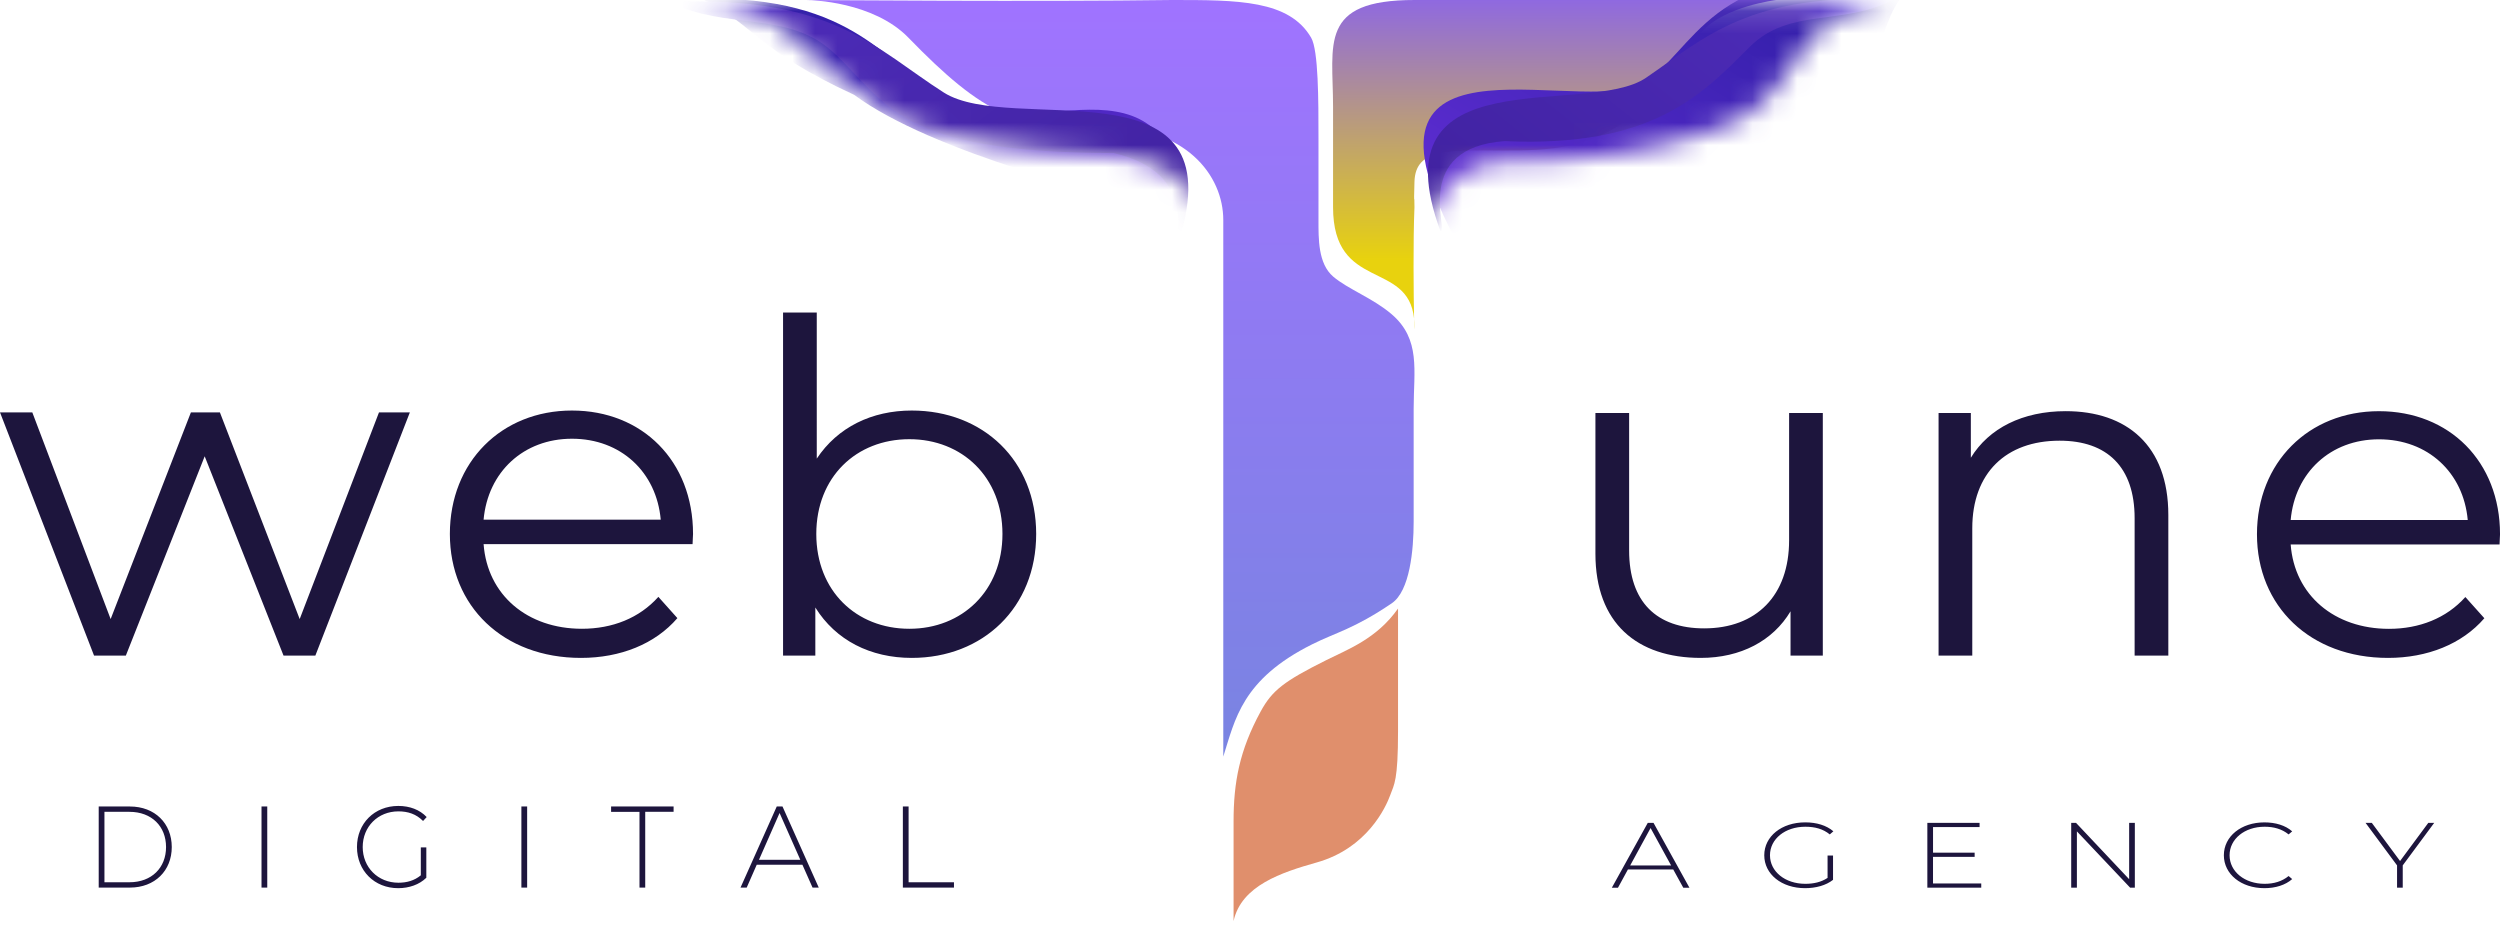 <svg width="112" height="42" fill="none" xmlns="http://www.w3.org/2000/svg"><path d="M16.979 18.474l-3.553 9.26-3.575-9.26H8.553l-3.596 9.26-3.51-9.26H0L4.213 29.37h1.425l3.532-8.928 3.532 8.928h1.426l4.234-10.896h-1.383zm14.069 5.448c0-3.273-2.276-5.53-5.425-5.53-3.15 0-5.469 2.299-5.469 5.53 0 3.232 2.384 5.552 5.873 5.552 1.766 0 3.32-.622 4.32-1.782l-.852-.953c-.851.953-2.064 1.43-3.425 1.43-2.447 0-4.235-1.512-4.405-3.791h9.362c0-.166.021-.331.021-.456zm-5.425-4.267c2.191 0 3.787 1.491 3.978 3.625h-7.936c.192-2.134 1.787-3.625 3.958-3.625zm15.223-1.263c-1.787 0-3.319.745-4.255 2.154V14h-1.51v15.37h1.446v-2.154c.915 1.47 2.468 2.258 4.32 2.258 3.191 0 5.574-2.258 5.574-5.552 0-3.293-2.383-5.53-5.575-5.53zm-.106 9.777c-2.383 0-4.17-1.699-4.17-4.247s1.787-4.246 4.17-4.246c2.362 0 4.17 1.698 4.17 4.246 0 2.548-1.808 4.247-4.17 4.247z" fill="#1D153D"/><path d="M62.348 27.03c-1.706 1.153-2.481 1.295-3.553 1.83-3.166 1.578-3.464 3.381-3.992 5.035V9.855c0-1.971-1.64-4.224-5.576-4.224-1.644 0-2.952 0-4.265-.563-1.312-.563-2.624-1.69-4.264-3.379C39.126.07 36.348.003 36.12 0h-.014.014c.443.004 10.562.084 16.387 0 2.952 0 5.249 0 6.233 1.69.328.563.328 2.815.328 4.504v3.66c0 .846-.018 1.956.656 2.535.656.563 1.788.971 2.624 1.69 1.312 1.125.984 2.533.984 4.223v5.068c0 1.274-.17 3.11-.984 3.66z" fill="url(#paint0_linear)"/><path d="M63.368 0h16.21s-2.32.281-3.316 1.406c-.885 1.001-1.887 2.661-2.652 3.375-2.102 1.96-4.31 1.96-6.3 1.96-2.321 0-3.902-.14-3.942 1.405-.037 1.406 0 .29 0 1.134-.065 1.505-.038 3.98-.017 4.997.01.109.017.224.017.346 0 .247-.008.075-.017-.346-.266-2.632-3.63-1.215-3.63-4.997v-4.5c0-2.811-.664-4.78 3.647-4.78z" fill="url(#paint1_linear)"/><mask id="a" maskUnits="userSpaceOnUse" x="59" y="0" width="26" height="16"><path d="M63.762.152H84.86s-2.498.285-3.569 1.424c-.952 1.013-1.49 2.4-2.855 3.416-1.365 1.015-5.586 2.231-10.638 2.231-3.431 0-3.992 2.842-4.035 4.406a57.571 57.571 0 00-.029 3.59c.02.138.03.286.03.443 0 .344-.017.106-.03-.443-.355-2.61-3.897-1.888-3.897-5.673V4.992c0-2.847-.713-4.84 3.926-4.84z" fill="url(#paint2_linear)"/></mask><g mask="url(#a)"><g filter="url(#filter0_di)"><path d="M61.582-.702c3.569-.284.357-.284 6.424 0-2.142 1.139-1.76 1.87-3.926 3.416-2.313 1.652 6.781 13.38 0 13.664-4.64.195-5.33-2.9-6.044-1.191 0-1.139-.238-6.263-.357-8.255-.356-5.978.958-7.399 3.903-7.634z" fill="url(#paint3_linear)"/></g><g filter="url(#filter1_di)"><path d="M68.47-.978c3.79-.302 7.555-.302 13.998 0-2.274 1.21-4.144.474-6.443 2.116-2.456 1.754-1.87 2.59-9.07 2.892-4.928.207-2.654 9.372-3.412 11.186 0-1.21-.253-6.65-.379-8.767C62.785.1 65.344-.73 68.47-.978z" fill="url(#paint4_linear)"/></g><g filter="url(#filter2_di)"><path d="M64.46-1.77c3.569-.285 7.47-.73 13.537-.446C75.856-1.077 67.672-.825 65.507.72c-2.313 1.652-1.785 1.993-1.785 4.056 0 3.23.714 8.754 0 10.462.246-5.124 0-5.764-3.569-8.54-5.371-4.178 1.362-8.234 4.307-8.469z" fill="url(#paint5_linear)"/></g><g filter="url(#filter3_i)"><path d="M73.898 3.574c2.403-1.97 3.214-5.546 12.145-4.404-2.287 1.253-.778 3.762-4.96 5.709-2.582 2.752-12.28 5.224-15.992 5.627-5.171-9.89 6.405-4.963 8.807-6.932z" fill="url(#paint6_linear)"/></g><g filter="url(#filter4_di)"><path d="M73.742 2.484C76.395.67 78.4-1.33 84.842-1.026c-2.274 1.209-4.667.345-6.443 2.116-2.121 2.114-4.329 4.534-10.992 4.232-4.169.302-2.498 4.025-2.876 4.025-2.936-7.913 6.558-5.05 9.211-6.863z" fill="url(#paint7_linear)"/></g></g><mask id="b" maskUnits="userSpaceOnUse" x="30" y="0" width="33" height="35"><path d="M58.09 29.32c1.32-.531 2.55-1.064 3.857-1.992.805-.572.988-2.413.988-3.701v-5.124c0-1.708.33-3.131-.988-4.27-.84-.726-1.976-1.139-2.634-1.708-.677-.585-.659-1.708-.659-2.562v-3.7c0-1.708 0-3.986-.33-4.555C57.338 0 55.032 0 52.069 0 46.088.087 30.99 0 30.99 0s2.964 0 4.61 1.708c1.648 1.708 2.707 2.277 4.282 3.416 1.575 1.139 7.263 1.795 8.913 1.795 4.398 0 5.578 2.34 5.578 4.333V34.34c.638-3.117 2.398-4.334 3.717-5.018z" fill="url(#paint8_linear)"/></mask><g mask="url(#b)"><g filter="url(#filter5_di)"><path d="M55.032 2.573c-3.293-.285-.33-.285-5.928 0 1.976 1.139 1.624 1.87 3.623 3.416 2.134 1.651.323.88 1.303 5.113.377 1.63-.28 3.822 1.002 5.124 1.2 1.22 2.963 2.277 4.94 3.7 1.975 1.424 3.293 5.694 1.975 7.686 6.258-7.686-3.424-15.413-3.314-17.406.33-5.978-.884-7.398-3.601-7.633z" fill="url(#paint9_linear)"/></g><g filter="url(#filter6_di)"><path d="M60.986 34.148c-1.146 0 .33.285 5.928 0-1.976-1.138-1.624-1.87-3.622-3.416-2.135-1.651.622 1.113-.357-3.12-.377-1.63.83-3.416-.33-5.409-1.646-2.277-3.351-2.562-5.269-4.27-1.917-1.707-3.622-2.277-3.293-6.262-3.892 6.274.081 8.695 3.293 11.035 2.91 2.12 5.028 4.314 3.15 6.614.765 5.948 1.647 4.828.5 4.828z" fill="url(#paint10_linear)"/></g><g filter="url(#filter7_di)"><path d="M56.683 36.06c-1.147 0-.41 9.283 5.19 8.998-1.976-1.139.569-10.868-1.43-12.414-2.133-1.652 2.41 1.745 1.43-2.488-.378-1.63-.777.396-1.936-1.596 4.926-1.217-3.531-7.007-5.448-8.715-1.918-1.708-3.623-2.278-3.294-6.263-3.892 6.274-1.858 7.316 1.354 9.656 2.909 2.119 6.509 4.181 5.59 6.918.764 5.948-.31 5.904-1.456 5.904z" fill="url(#paint11_linear)"/></g><g filter="url(#filter8_di)"><path d="M53.014 43.359c-1.146 0-.409 9.283 5.19 8.998-1.976-1.138.57-10.868-1.429-12.414-2.134-1.652-.52-.003-1.5-4.236-.377-1.63 3.71-3.482 2.551-5.474 2.2-2.813-2.55-4.399-3.356-6.463-1.157-2.965-7.273 1.097-6.943-2.889-3.892 6.274-1.859 7.316 1.353 9.656 2.909 2.119 6.51 4.181 5.59 6.919.765 5.948-.31 5.903-1.456 5.903z" fill="url(#paint12_linear)"/></g><g filter="url(#filter9_di)"><path d="M55.375-.273c-3.293-.285-.33-.285-5.928 0 1.976 1.138 1.625 1.87 3.623 3.416 2.134 1.651.323.88 1.303 5.113.377 1.63.364 3.252 1.647 4.554 1.2 1.22 3.679 2.16 4.61 2.562 2.75 1.19 1.426 6.175 2.305 7.97 2.965-8.54-4.069-13.99-3.959-15.982.33-5.978-.884-7.399-3.6-7.633z" fill="url(#paint13_linear)"/></g><g filter="url(#filter10_di)"><path d="M52.026-.625c-3.41-.387-7.145-.948-12.914-.812 2.083 1.232 9.89 1.704 12.01 3.357 2.266 1.765 1.775 2.103 1.853 4.234.12 3.334-.352 9.02.392 10.801-.426-5.296-.216-5.95 3.08-8.725 4.96-4.175-1.607-8.537-4.42-8.855z" fill="url(#paint14_linear)"/></g><g filter="url(#filter11_di)"><path d="M48.575.02c-4.156-.325-8.28-.342-15.339-.063 2.501 1.243 4.544.501 7.077 2.186 2.704 1.799 2.068 2.649 9.961 2.99 5.401.232 2.98 9.564 3.824 11.417-.01-1.233.226-6.779.348-8.935.367-6.47-2.443-7.327-5.871-7.595z" fill="url(#paint15_linear)"/></g><g filter="url(#filter12_i)"><path d="M42.643 4.755C39.708 2.87 38.345-.183 31.438-.06c2.5 1.272 2.422 2.276 6.83 4.31 3.455 2.563 11.48 4.611 14.765 5.3-.368-7.855-7.455-2.908-10.39-4.795z" fill="url(#paint16_linear)"/></g><g filter="url(#filter13_di)"><path d="M42.28 3.144c-3.034-1.93-4.953-4.367-12.308-4.056 2.6 1.288 5.33.374 7.362 2.258 2.427 2.249 2.801 4.498 12.56 4.512 3.913.905 2.533 3.993 3.037 3.536 2.143-7.702-7.617-4.32-10.651-6.25z" fill="url(#paint17_linear)"/></g></g><path d="M59.425 29.57c.963-.482 2.254-.955 3.207-2.307v5.488c0 2.233-.173 2.387-.347 2.864-.202.557-1.04 2.386-3.294 3.023-1.572.444-3.38 1.034-3.727 2.625v-4.455c0-1.75.26-3.182 1.213-4.932.52-.953 1.04-1.352 2.948-2.306z" fill="#E08F6C"/><mask id="c" maskUnits="userSpaceOnUse" x="55" y="27" width="8" height="15"><path d="M59.267 29.928c.976-.46 2.287-.912 3.254-2.204v8.286c0 1.141-1.583 2.206-3.694 2.586-1.634.294-3.463.988-3.815 2.509v-4.258c0-1.673.296-3.041 1.264-4.714.527-.91 1.055-1.292 2.99-2.205z" fill="#C4C4C4"/></mask><g mask="url(#c)"><g filter="url(#filter14_di)"><path d="M55.428 47.491s.288-3.193 2.048-5.702c-4.398-.608 1.935-3.497 3.254-6.234 1.38-2.864 2.298-7.375 1.583-8.363-1.646-2.278-4.968 3.332-6.885 1.624-1.917-1.708-3.623-2.277-3.293-6.262-3.892 6.274-1.39 10.433 1.822 12.773 2.909 2.119 2.2 2.052.264 4.865-1.495 4.486 1.207 7.3 1.207 7.3z" fill="url(#paint18_linear)"/></g><g filter="url(#filter15_di)"><path d="M55.545 41.104s-2.682-3.953 0-3.953c1.49-2.661 4.13-2.955 4.833-4.638.53-1.267 1.672-3.421.88-5.93-1.647-2.277-3.796-2.445-5.713-4.153-1.917-1.708-3.622-2.278-3.293-6.263-3.892 6.274 1.308 7.544 4.52 9.884 2.909 2.119 1.583 4.638-.352 7.45-1.495 4.486-.875 7.603-.875 7.603z" fill="url(#paint19_linear)"/></g><g filter="url(#filter16_di)"><path d="M53.317 44.754s1.783-.837 3.543-3.345c-4.398-.609 2.11-4.486 2.11-6.387 0-1.52-.12-4.79-.615-5.474-1.647-2.277-3.121-1.761-5.038-3.469-1.917-1.708-3.623-2.277-3.294-6.263-3.892 6.274-1.389 10.433 1.823 12.773 2.909 2.12 2.199 2.053.264 4.866-1.495 4.486 1.207 7.299 1.207 7.299z" fill="url(#paint20_linear)"/></g></g><path d="M80.152 18.503v5.702c0 2.48-1.468 3.946-3.807 3.946-2.127 0-3.36-1.177-3.36-3.491v-6.157h-1.51v6.302c0 3.12 1.871 4.669 4.721 4.669 1.786 0 3.233-.765 4.02-2.087v1.983h1.446V18.503h-1.51zm12.395-.083c-1.935 0-3.445.765-4.253 2.087v-2.004h-1.446V29.37h1.51v-5.702c0-2.479 1.51-3.925 3.913-3.925 2.127 0 3.36 1.178 3.36 3.47v6.157h1.51v-6.3c0-3.12-1.871-4.65-4.594-4.65zm19.454 5.517c0-3.264-2.276-5.516-5.423-5.516-3.148 0-5.466 2.293-5.466 5.516s2.382 5.537 5.87 5.537c1.765 0 3.317-.62 4.317-1.777l-.851-.95c-.85.95-2.063 1.425-3.424 1.425-2.445 0-4.232-1.508-4.402-3.78h9.358c0-.166.021-.331.021-.455zm-5.423-4.256c2.19 0 3.785 1.488 3.977 3.615h-7.933c.191-2.127 1.786-3.615 3.956-3.615zM4.422 39.764h1.397c1.12 0 1.876-.758 1.876-1.816 0-1.059-.756-1.817-1.876-1.817H4.422v3.633zm.257-.239V36.37H5.8c.998 0 1.639.654 1.639 1.578 0 .923-.64 1.577-1.64 1.577H4.68zm7.037.239h.257V36.13h-.257v3.633zm7.136-.55c-.287.238-.63.332-1.003.332-.918 0-1.6-.69-1.6-1.598 0-.914.682-1.599 1.6-1.599.428 0 .796.12 1.104.431l.162-.176c-.313-.332-.762-.498-1.271-.498-1.07 0-1.852.783-1.852 1.842 0 1.058.782 1.842 1.846 1.842.485 0 .944-.156 1.261-.467v-1.36h-.247v1.25zm4.506.55h.258V36.13h-.258v3.633zm5.291 0h.257V36.37h1.271v-.239h-2.8v.24h1.272v3.393zm7.753 0h.278l-1.624-3.633h-.258l-1.623 3.633h.277l.449-1.023h2.047l.454 1.023zm-2.4-1.246l.923-2.096.928 2.096h-1.851zm6.446 1.246h2.29v-.239h-2.033v-3.394h-.257v3.633zm34.964.006h.275l-1.61-2.907h-.256l-1.61 2.906h.275l.445-.817h2.03l.45.817zm-2.38-.997l.914-1.677.92 1.677h-1.835zm8.843.557c-.285.19-.625.265-.995.265-.91 0-1.585-.552-1.585-1.279 0-.73.675-1.278 1.585-1.278.425 0 .79.095 1.095.344l.16-.14c-.31-.266-.755-.4-1.26-.4-1.06 0-1.836.628-1.836 1.474 0 .847.776 1.474 1.83 1.474.481 0 .936-.124 1.251-.373v-1.088h-.245v1zm4.724.248v-1.191h1.865V38.2H86.6v-1.146h2.085v-.19h-2.34v2.905h2.415v-.19H86.6zm8.787-2.714v2.524l-2.38-2.524h-.216v2.905h.255v-2.524l2.386 2.524h.21v-2.905h-.255zm6.059 2.926c.495 0 .94-.137 1.245-.407l-.16-.137c-.3.245-.665.349-1.075.349-.895 0-1.57-.548-1.57-1.279 0-.73.675-1.278 1.57-1.278.41 0 .775.1 1.075.344l.16-.137c-.305-.27-.75-.402-1.245-.402-1.041 0-1.816.627-1.816 1.473 0 .847.775 1.474 1.816 1.474zm7.608-2.926h-.265l-1.265 1.71-1.266-1.71h-.28l1.411 1.905v1h.255v-1l1.41-1.905z" fill="#1D153D"/><defs><linearGradient id="paint0_linear" x1="49.896" y1="0" x2="49.896" y2="39.982" gradientUnits="userSpaceOnUse"><stop stop-color="#A073FF"/><stop offset="1" stop-color="#7287DC"/></linearGradient><linearGradient id="paint1_linear" x1="67.826" y1="0" x2="67.826" y2="11.614" gradientUnits="userSpaceOnUse"><stop stop-color="#8F69E0"/><stop offset="1" stop-color="#E8D20E"/></linearGradient><linearGradient id="paint2_linear" x1="68.56" y1=".152" x2="68.56" y2="11.909" gradientUnits="userSpaceOnUse"><stop stop-color="#8F69E0"/><stop offset="1" stop-color="#E8D20E"/></linearGradient><linearGradient id="paint3_linear" x1="57.58" y1="8.987" x2="69.237" y2="-5.627" gradientUnits="userSpaceOnUse"><stop stop-color="#A34CEE"/><stop offset=".202" stop-color="#783BCB"/><stop offset=".631" stop-color="#492CD0"/><stop offset=".881" stop-color="#2B139C"/></linearGradient><linearGradient id="paint4_linear" x1="63.059" y1="8.632" x2="75.438" y2="-6.888" gradientUnits="userSpaceOnUse"><stop stop-color="#A34CEE"/><stop offset=".202" stop-color="#783BCB"/><stop offset=".631" stop-color="#492CD0"/><stop offset=".881" stop-color="#2B139C"/></linearGradient><linearGradient id="paint5_linear" x1="59.797" y1="8.407" x2="71.154" y2="-7.255" gradientUnits="userSpaceOnUse"><stop stop-color="#A34CEE"/><stop offset=".152" stop-color="#783BCB"/><stop offset=".457" stop-color="#492CD0"/><stop offset=".649" stop-color="#2B139C"/></linearGradient><linearGradient id="paint6_linear" x1="67.852" y1="11.007" x2="77.526" y2="-5.206" gradientUnits="userSpaceOnUse"><stop stop-color="#5E2DD2"/><stop offset="1" stop-color="#2B1CA2"/></linearGradient><linearGradient id="paint7_linear" x1="65.433" y1="8.584" x2="77.812" y2="-6.936" gradientUnits="userSpaceOnUse"><stop stop-color="#4122A1"/><stop offset=".82" stop-color="#4C2BB7"/><stop offset="1" stop-color="#4E31EA"/></linearGradient><linearGradient id="paint8_linear" x1="49.446" y1="0" x2="49.446" y2="40.422" gradientUnits="userSpaceOnUse"><stop stop-color="#A073FF"/><stop offset="1" stop-color="#7287DC"/></linearGradient><linearGradient id="paint9_linear" x1="68.863" y1="31.882" x2="49.479" y2="-2.295" gradientUnits="userSpaceOnUse"><stop offset=".105" stop-color="#EDA362"/><stop offset=".284" stop-color="#D74F7C"/><stop offset=".512" stop-color="#A04AEA"/><stop offset=".792" stop-color="#492CD0"/><stop offset="1" stop-color="#2B139C"/></linearGradient><linearGradient id="paint10_linear" x1="47.155" y1="4.839" x2="66.539" y2="39.016" gradientUnits="userSpaceOnUse"><stop offset=".184" stop-color="#EDA362"/><stop offset=".295" stop-color="#8D43DB"/><stop offset=".625" stop-color="#D9636B"/><stop offset=".837" stop-color="#F1C671"/><stop offset="1" stop-color="#2B139C"/></linearGradient><linearGradient id="paint11_linear" x1="44.307" y1="6.75" x2="63.692" y2="40.927" gradientUnits="userSpaceOnUse"><stop offset=".184" stop-color="#EDA362"/><stop offset=".295" stop-color="#8D43DB"/><stop offset=".625" stop-color="#D9636B"/><stop offset=".837" stop-color="#F1C671"/><stop offset="1" stop-color="#2B139C"/></linearGradient><linearGradient id="paint12_linear" x1="40.639" y1="14.049" x2="60.023" y2="48.227" gradientUnits="userSpaceOnUse"><stop offset=".184" stop-color="#EDA362"/><stop offset=".295" stop-color="#8D43DB"/><stop offset=".412" stop-color="#D9636B"/><stop offset=".704" stop-color="#F1C671"/><stop offset="1" stop-color="#2B139C"/></linearGradient><linearGradient id="paint13_linear" x1="59.068" y1="9.416" x2="47.238" y2="-4.27" gradientUnits="userSpaceOnUse"><stop stop-color="#A34CEE"/><stop offset=".202" stop-color="#783BCB"/><stop offset=".631" stop-color="#492CD0"/><stop offset=".881" stop-color="#2B139C"/></linearGradient><linearGradient id="paint14_linear" x1="56.851" y1="10.003" x2="44.541" y2="-5.758" gradientUnits="userSpaceOnUse"><stop stop-color="#A34CEE"/><stop offset=".152" stop-color="#783BCB"/><stop offset=".457" stop-color="#492CD0"/><stop offset=".649" stop-color="#2B139C"/></linearGradient><linearGradient id="paint15_linear" x1="54.578" y1="9.841" x2="42.122" y2="-6.947" gradientUnits="userSpaceOnUse"><stop stop-color="#A34CEE"/><stop offset=".202" stop-color="#783BCB"/><stop offset=".631" stop-color="#492CD0"/><stop offset=".881" stop-color="#2B139C"/></linearGradient><linearGradient id="paint16_linear" x1="52.193" y1="10.798" x2="39.627" y2="-6.137" gradientUnits="userSpaceOnUse"><stop stop-color="#5E2DD2"/><stop offset="1" stop-color="#2B1CA2"/></linearGradient><linearGradient id="paint17_linear" x1="52.157" y1="9.325" x2="39.226" y2="-8.1" gradientUnits="userSpaceOnUse"><stop stop-color="#4122A1"/><stop offset=".82" stop-color="#4C2BB7"/><stop offset="1" stop-color="#4E31EA"/></linearGradient><linearGradient id="paint18_linear" x1="55.277" y1="9.781" x2="57.118" y2="51.852" gradientUnits="userSpaceOnUse"><stop offset=".184" stop-color="#EDA362"/><stop offset=".295" stop-color="#8D43DB"/><stop offset=".411" stop-color="#D9636B"/><stop offset=".766" stop-color="#FFD177"/><stop offset="1" stop-color="#2B139C"/></linearGradient><linearGradient id="paint19_linear" x1="45.364" y1="9.335" x2="64.748" y2="43.512" gradientUnits="userSpaceOnUse"><stop offset=".184" stop-color="#EDA362"/><stop offset=".295" stop-color="#8D43DB"/><stop offset=".625" stop-color="#D9636B"/><stop offset=".837" stop-color="#F1C671"/><stop offset="1" stop-color="#2B139C"/></linearGradient><linearGradient id="paint20_linear" x1="43.136" y1="12.985" x2="62.52" y2="47.162" gradientUnits="userSpaceOnUse"><stop offset=".184" stop-color="#EDA362"/><stop offset=".295" stop-color="#8D43DB"/><stop offset=".361" stop-color="#D9636B"/><stop offset=".889" stop-color="#F1C671"/><stop offset="1" stop-color="#2B139C"/></linearGradient><filter id="filter0_di" x="55.623" y="-3.915" width="14.383" height="21.302" filterUnits="userSpaceOnUse" color-interpolation-filters="sRGB"><feFlood flood-opacity="0" result="BackgroundImageFix"/><feColorMatrix in="SourceAlpha" values="0 0 0 0 0 0 0 0 0 0 0 0 0 0 0 0 0 0 127 0"/><feOffset dy="-1"/><feGaussianBlur stdDeviation="1"/><feColorMatrix values="0 0 0 0 0.204 0 0 0 0 0.11 0 0 0 0 0.561 0 0 0 0.64 0"/><feBlend in2="BackgroundImageFix" result="effect1_dropShadow"/><feBlend in="SourceGraphic" in2="effect1_dropShadow" result="shape"/><feColorMatrix in="SourceAlpha" values="0 0 0 0 0 0 0 0 0 0 0 0 0 0 0 0 0 0 127 0" result="hardAlpha"/><feOffset dx="48" dy="2"/><feGaussianBlur stdDeviation="2"/><feComposite in2="hardAlpha" operator="arithmetic" k2="-1" k3="1"/><feColorMatrix values="0 0 0 0 0 0 0 0 0 0 0 0 0 0 0 0 0 0 0.02 0"/><feBlend in2="shape" result="effect2_innerShadow"/></filter><filter id="filter1_di" x="61.127" y="-4.205" width="23.341" height="20.421" filterUnits="userSpaceOnUse" color-interpolation-filters="sRGB"><feFlood flood-opacity="0" result="BackgroundImageFix"/><feColorMatrix in="SourceAlpha" values="0 0 0 0 0 0 0 0 0 0 0 0 0 0 0 0 0 0 127 0"/><feOffset dy="-1"/><feGaussianBlur stdDeviation="1"/><feColorMatrix values="0 0 0 0 0.204 0 0 0 0 0.11 0 0 0 0 0.561 0 0 0 0.64 0"/><feBlend in2="BackgroundImageFix" result="effect1_dropShadow"/><feBlend in="SourceGraphic" in2="effect1_dropShadow" result="shape"/><feColorMatrix in="SourceAlpha" values="0 0 0 0 0 0 0 0 0 0 0 0 0 0 0 0 0 0 127 0" result="hardAlpha"/><feOffset dx="48" dy="2"/><feGaussianBlur stdDeviation="2"/><feComposite in2="hardAlpha" operator="arithmetic" k2="-1" k3="1"/><feColorMatrix values="0 0 0 0 0 0 0 0 0 0 0 0 0 0 0 0 0 0 0.02 0"/><feBlend in2="shape" result="effect2_innerShadow"/></filter><filter id="filter2_di" x="56.137" y="-5.308" width="23.86" height="21.547" filterUnits="userSpaceOnUse" color-interpolation-filters="sRGB"><feFlood flood-opacity="0" result="BackgroundImageFix"/><feColorMatrix in="SourceAlpha" values="0 0 0 0 0 0 0 0 0 0 0 0 0 0 0 0 0 0 127 0"/><feOffset dy="-1"/><feGaussianBlur stdDeviation="1"/><feColorMatrix values="0 0 0 0 0.204 0 0 0 0 0.11 0 0 0 0 0.561 0 0 0 0.64 0"/><feBlend in2="BackgroundImageFix" result="effect1_dropShadow"/><feBlend in="SourceGraphic" in2="effect1_dropShadow" result="shape"/><feColorMatrix in="SourceAlpha" values="0 0 0 0 0 0 0 0 0 0 0 0 0 0 0 0 0 0 127 0" result="hardAlpha"/><feOffset dx="48" dy="2"/><feGaussianBlur stdDeviation="2"/><feComposite in2="hardAlpha" operator="arithmetic" k2="-1" k3="1"/><feColorMatrix values="0 0 0 0 0 0 0 0 0 0 0 0 0 0 0 0 0 0 0.02 0"/><feBlend in2="shape" result="effect2_innerShadow"/></filter><filter id="filter3_i" x="63.775" y="-1.05" width="22.268" height="11.556" filterUnits="userSpaceOnUse" color-interpolation-filters="sRGB"><feFlood flood-opacity="0" result="BackgroundImageFix"/><feBlend in="SourceGraphic" in2="BackgroundImageFix" result="shape"/><feColorMatrix in="SourceAlpha" values="0 0 0 0 0 0 0 0 0 0 0 0 0 0 0 0 0 0 127 0" result="hardAlpha"/><feOffset/><feGaussianBlur stdDeviation="2.5"/><feComposite in2="hardAlpha" operator="arithmetic" k2="-1" k3="1"/><feColorMatrix values="0 0 0 0 0 0 0 0 0 0 0 0 0 0 0 0 0 0 0.15 0"/><feBlend in2="shape" result="effect1_innerShadow"/></filter><filter id="filter4_di" x="59.973" y="-4.057" width="28.869" height="18.404" filterUnits="userSpaceOnUse" color-interpolation-filters="sRGB"><feFlood flood-opacity="0" result="BackgroundImageFix"/><feColorMatrix in="SourceAlpha" values="0 0 0 0 0 0 0 0 0 0 0 0 0 0 0 0 0 0 127 0"/><feOffset dy="1"/><feGaussianBlur stdDeviation="2"/><feColorMatrix values="0 0 0 0 0 0 0 0 0 0 0 0 0 0 0 0 0 0 0.4 0"/><feBlend in2="BackgroundImageFix" result="effect1_dropShadow"/><feBlend in="SourceGraphic" in2="effect1_dropShadow" result="shape"/><feColorMatrix in="SourceAlpha" values="0 0 0 0 0 0 0 0 0 0 0 0 0 0 0 0 0 0 127 0" result="hardAlpha"/><feOffset/><feGaussianBlur stdDeviation="2"/><feComposite in2="hardAlpha" operator="arithmetic" k2="-1" k3="1"/><feColorMatrix values="0 0 0 0 0 0 0 0 0 0 0 0 0 0 0 0 0 0 0.02 0"/><feBlend in2="shape" result="effect2_innerShadow"/></filter><filter id="filter5_di" x="17.104" y="-30.641" width="89.951" height="89.253" filterUnits="userSpaceOnUse" color-interpolation-filters="sRGB"><feFlood flood-opacity="0" result="BackgroundImageFix"/><feColorMatrix in="SourceAlpha" values="0 0 0 0 0 0 0 0 0 0 0 0 0 0 0 0 0 0 127 0"/><feOffset dy="-1"/><feGaussianBlur stdDeviation="16"/><feColorMatrix values="0 0 0 0 0.204 0 0 0 0 0.11 0 0 0 0 0.561 0 0 0 0.64 0"/><feBlend in2="BackgroundImageFix" result="effect1_dropShadow"/><feBlend in="SourceGraphic" in2="effect1_dropShadow" result="shape"/><feColorMatrix in="SourceAlpha" values="0 0 0 0 0 0 0 0 0 0 0 0 0 0 0 0 0 0 127 0" result="hardAlpha"/><feOffset dx="48" dy="2"/><feGaussianBlur stdDeviation="21.5"/><feComposite in2="hardAlpha" operator="arithmetic" k2="-1" k3="1"/><feColorMatrix values="0 0 0 0 0 0 0 0 0 0 0 0 0 0 0 0 0 0 0.02 0"/><feBlend in2="shape" result="effect2_innerShadow"/></filter><filter id="filter6_di" x="19.43" y="-22.329" width="80.484" height="88.604" filterUnits="userSpaceOnUse" color-interpolation-filters="sRGB"><feFlood flood-opacity="0" result="BackgroundImageFix"/><feColorMatrix in="SourceAlpha" values="0 0 0 0 0 0 0 0 0 0 0 0 0 0 0 0 0 0 127 0"/><feOffset dy="-1"/><feGaussianBlur stdDeviation="16.5"/><feColorMatrix values="0 0 0 0 0.196 0 0 0 0 0.101 0 0 0 0 0.094 0 0 0 0.26 0"/><feBlend in2="BackgroundImageFix" result="effect1_dropShadow"/><feBlend in="SourceGraphic" in2="effect1_dropShadow" result="shape"/><feColorMatrix in="SourceAlpha" values="0 0 0 0 0 0 0 0 0 0 0 0 0 0 0 0 0 0 127 0" result="hardAlpha"/><feOffset dx="48" dy="2"/><feGaussianBlur stdDeviation="9"/><feComposite in2="hardAlpha" operator="arithmetic" k2="-1" k3="1"/><feColorMatrix values="0 0 0 0 0 0 0 0 0 0 0 0 0 0 0 0 0 0 0.02 0"/><feBlend in2="shape" result="effect2_innerShadow"/></filter><filter id="filter7_di" x="23.064" y="-13.418" width="64.949" height="83.482" filterUnits="userSpaceOnUse" color-interpolation-filters="sRGB"><feFlood flood-opacity="0" result="BackgroundImageFix"/><feColorMatrix in="SourceAlpha" values="0 0 0 0 0 0 0 0 0 0 0 0 0 0 0 0 0 0 127 0"/><feOffset dy="-1"/><feGaussianBlur stdDeviation="13"/><feColorMatrix values="0 0 0 0 0.196 0 0 0 0 0.101 0 0 0 0 0.094 0 0 0 0.26 0"/><feBlend in2="BackgroundImageFix" result="effect1_dropShadow"/><feBlend in="SourceGraphic" in2="effect1_dropShadow" result="shape"/><feColorMatrix in="SourceAlpha" values="0 0 0 0 0 0 0 0 0 0 0 0 0 0 0 0 0 0 127 0" result="hardAlpha"/><feOffset dx="48" dy="2"/><feGaussianBlur stdDeviation="2"/><feComposite in2="hardAlpha" operator="arithmetic" k2="-1" k3="1"/><feColorMatrix values="0 0 0 0 0 0 0 0 0 0 0 0 0 0 0 0 0 0 0.02 0"/><feBlend in2="shape" result="effect2_innerShadow"/></filter><filter id="filter8_di" x="17.395" y="-8.119" width="69.007" height="87.482" filterUnits="userSpaceOnUse" color-interpolation-filters="sRGB"><feFlood flood-opacity="0" result="BackgroundImageFix"/><feColorMatrix in="SourceAlpha" values="0 0 0 0 0 0 0 0 0 0 0 0 0 0 0 0 0 0 127 0"/><feOffset dy="-1"/><feGaussianBlur stdDeviation="14"/><feColorMatrix values="0 0 0 0 0.196 0 0 0 0 0.101 0 0 0 0 0.094 0 0 0 0.26 0"/><feBlend in2="BackgroundImageFix" result="effect1_dropShadow"/><feBlend in="SourceGraphic" in2="effect1_dropShadow" result="shape"/><feColorMatrix in="SourceAlpha" values="0 0 0 0 0 0 0 0 0 0 0 0 0 0 0 0 0 0 127 0" result="hardAlpha"/><feOffset dx="48" dy="2"/><feGaussianBlur stdDeviation="2"/><feComposite in2="hardAlpha" operator="arithmetic" k2="-1" k3="1"/><feColorMatrix values="0 0 0 0 0 0 0 0 0 0 0 0 0 0 0 0 0 0 0.02 0"/><feBlend in2="shape" result="effect2_innerShadow"/></filter><filter id="filter9_di" x="26.447" y="-24.487" width="60.218" height="69.83" filterUnits="userSpaceOnUse" color-interpolation-filters="sRGB"><feFlood flood-opacity="0" result="BackgroundImageFix"/><feColorMatrix in="SourceAlpha" values="0 0 0 0 0 0 0 0 0 0 0 0 0 0 0 0 0 0 127 0"/><feOffset dy="-1"/><feGaussianBlur stdDeviation="11.5"/><feColorMatrix values="0 0 0 0 0.204 0 0 0 0 0.11 0 0 0 0 0.561 0 0 0 0.57 0"/><feBlend in2="BackgroundImageFix" result="effect1_dropShadow"/><feBlend in="SourceGraphic" in2="effect1_dropShadow" result="shape"/><feColorMatrix in="SourceAlpha" values="0 0 0 0 0 0 0 0 0 0 0 0 0 0 0 0 0 0 127 0" result="hardAlpha"/><feOffset dx="48" dy="2"/><feGaussianBlur stdDeviation="2"/><feComposite in2="hardAlpha" operator="arithmetic" k2="-1" k3="1"/><feColorMatrix values="0 0 0 0 0 0 0 0 0 0 0 0 0 0 0 0 0 0 0.02 0"/><feBlend in2="shape" result="effect2_innerShadow"/></filter><filter id="filter10_di" x="27.111" y="-14.457" width="43.136" height="42.413" filterUnits="userSpaceOnUse" color-interpolation-filters="sRGB"><feFlood flood-opacity="0" result="BackgroundImageFix"/><feColorMatrix in="SourceAlpha" values="0 0 0 0 0 0 0 0 0 0 0 0 0 0 0 0 0 0 127 0"/><feOffset dy="-1"/><feGaussianBlur stdDeviation="6"/><feColorMatrix values="0 0 0 0 0.204 0 0 0 0 0.11 0 0 0 0 0.561 0 0 0 0.64 0"/><feBlend in2="BackgroundImageFix" result="effect1_dropShadow"/><feBlend in="SourceGraphic" in2="effect1_dropShadow" result="shape"/><feColorMatrix in="SourceAlpha" values="0 0 0 0 0 0 0 0 0 0 0 0 0 0 0 0 0 0 127 0" result="hardAlpha"/><feOffset dx="48" dy="2"/><feGaussianBlur stdDeviation="2"/><feComposite in2="hardAlpha" operator="arithmetic" k2="-1" k3="1"/><feColorMatrix values="0 0 0 0 0 0 0 0 0 0 0 0 0 0 0 0 0 0 0.02 0"/><feBlend in2="shape" result="effect2_innerShadow"/></filter><filter id="filter11_di" x="31.236" y="-3.239" width="25.242" height="20.789" filterUnits="userSpaceOnUse" color-interpolation-filters="sRGB"><feFlood flood-opacity="0" result="BackgroundImageFix"/><feColorMatrix in="SourceAlpha" values="0 0 0 0 0 0 0 0 0 0 0 0 0 0 0 0 0 0 127 0"/><feOffset dy="-1"/><feGaussianBlur stdDeviation="1"/><feColorMatrix values="0 0 0 0 0.204 0 0 0 0 0.11 0 0 0 0 0.561 0 0 0 0.64 0"/><feBlend in2="BackgroundImageFix" result="effect1_dropShadow"/><feBlend in="SourceGraphic" in2="effect1_dropShadow" result="shape"/><feColorMatrix in="SourceAlpha" values="0 0 0 0 0 0 0 0 0 0 0 0 0 0 0 0 0 0 127 0" result="hardAlpha"/><feOffset dx="48" dy="2"/><feGaussianBlur stdDeviation="2"/><feComposite in2="hardAlpha" operator="arithmetic" k2="-1" k3="1"/><feColorMatrix values="0 0 0 0 0 0 0 0 0 0 0 0 0 0 0 0 0 0 0.02 0"/><feBlend in2="shape" result="effect2_innerShadow"/></filter><filter id="filter12_i" x="31.438" y="-.063" width="21.596" height="9.613" filterUnits="userSpaceOnUse" color-interpolation-filters="sRGB"><feFlood flood-opacity="0" result="BackgroundImageFix"/><feBlend in="SourceGraphic" in2="BackgroundImageFix" result="shape"/><feColorMatrix in="SourceAlpha" values="0 0 0 0 0 0 0 0 0 0 0 0 0 0 0 0 0 0 127 0" result="hardAlpha"/><feOffset/><feGaussianBlur stdDeviation="2.5"/><feComposite in2="hardAlpha" operator="arithmetic" k2="-1" k3="1"/><feColorMatrix values="0 0 0 0 0 0 0 0 0 0 0 0 0 0 0 0 0 0 0.15 0"/><feBlend in2="shape" result="effect1_innerShadow"/></filter><filter id="filter13_di" x="25.973" y="-3.939" width="31.263" height="18.379" filterUnits="userSpaceOnUse" color-interpolation-filters="sRGB"><feFlood flood-opacity="0" result="BackgroundImageFix"/><feColorMatrix in="SourceAlpha" values="0 0 0 0 0 0 0 0 0 0 0 0 0 0 0 0 0 0 127 0"/><feOffset dy="1"/><feGaussianBlur stdDeviation="2"/><feColorMatrix values="0 0 0 0 0 0 0 0 0 0 0 0 0 0 0 0 0 0 0.4 0"/><feBlend in2="BackgroundImageFix" result="effect1_dropShadow"/><feBlend in="SourceGraphic" in2="effect1_dropShadow" result="shape"/><feColorMatrix in="SourceAlpha" values="0 0 0 0 0 0 0 0 0 0 0 0 0 0 0 0 0 0 127 0" result="hardAlpha"/><feOffset/><feGaussianBlur stdDeviation="2"/><feComposite in2="hardAlpha" operator="arithmetic" k2="-1" k3="1"/><feColorMatrix values="0 0 0 0 0 0 0 0 0 0 0 0 0 0 0 0 0 0 0.02 0"/><feBlend in2="shape" result="effect2_innerShadow"/></filter><filter id="filter14_di" x="17.152" y="-11.446" width="78.41" height="90.937" filterUnits="userSpaceOnUse" color-interpolation-filters="sRGB"><feFlood flood-opacity="0" result="BackgroundImageFix"/><feColorMatrix in="SourceAlpha" values="0 0 0 0 0 0 0 0 0 0 0 0 0 0 0 0 0 0 127 0"/><feOffset dy="-1"/><feGaussianBlur stdDeviation="16.5"/><feColorMatrix values="0 0 0 0 0.196 0 0 0 0 0.101 0 0 0 0 0.094 0 0 0 0.26 0"/><feBlend in2="BackgroundImageFix" result="effect1_dropShadow"/><feBlend in="SourceGraphic" in2="effect1_dropShadow" result="shape"/><feColorMatrix in="SourceAlpha" values="0 0 0 0 0 0 0 0 0 0 0 0 0 0 0 0 0 0 127 0" result="hardAlpha"/><feOffset dx="48" dy="2"/><feGaussianBlur stdDeviation="9"/><feComposite in2="hardAlpha" operator="arithmetic" k2="-1" k3="1"/><feColorMatrix values="0 0 0 0 0 0 0 0 0 0 0 0 0 0 0 0 0 0 0.02 0"/><feBlend in2="shape" result="effect2_innerShadow"/></filter><filter id="filter15_di" x="17.865" y="-17.833" width="76.665" height="90.937" filterUnits="userSpaceOnUse" color-interpolation-filters="sRGB"><feFlood flood-opacity="0" result="BackgroundImageFix"/><feColorMatrix in="SourceAlpha" values="0 0 0 0 0 0 0 0 0 0 0 0 0 0 0 0 0 0 127 0"/><feOffset dy="-1"/><feGaussianBlur stdDeviation="16.5"/><feColorMatrix values="0 0 0 0 0.196 0 0 0 0 0.101 0 0 0 0 0.094 0 0 0 0.26 0"/><feBlend in2="BackgroundImageFix" result="effect1_dropShadow"/><feBlend in="SourceGraphic" in2="effect1_dropShadow" result="shape"/><feColorMatrix in="SourceAlpha" values="0 0 0 0 0 0 0 0 0 0 0 0 0 0 0 0 0 0 127 0" result="hardAlpha"/><feOffset dx="48" dy="2"/><feGaussianBlur stdDeviation="9"/><feComposite in2="hardAlpha" operator="arithmetic" k2="-1" k3="1"/><feColorMatrix values="0 0 0 0 0 0 0 0 0 0 0 0 0 0 0 0 0 0 0.02 0"/><feBlend in2="shape" result="effect2_innerShadow"/></filter><filter id="filter16_di" x="15.041" y="-14.184" width="76.93" height="90.937" filterUnits="userSpaceOnUse" color-interpolation-filters="sRGB"><feFlood flood-opacity="0" result="BackgroundImageFix"/><feColorMatrix in="SourceAlpha" values="0 0 0 0 0 0 0 0 0 0 0 0 0 0 0 0 0 0 127 0"/><feOffset dy="-1"/><feGaussianBlur stdDeviation="16.5"/><feColorMatrix values="0 0 0 0 0.196 0 0 0 0 0.101 0 0 0 0 0.094 0 0 0 0.26 0"/><feBlend in2="BackgroundImageFix" result="effect1_dropShadow"/><feBlend in="SourceGraphic" in2="effect1_dropShadow" result="shape"/><feColorMatrix in="SourceAlpha" values="0 0 0 0 0 0 0 0 0 0 0 0 0 0 0 0 0 0 127 0" result="hardAlpha"/><feOffset dx="48" dy="2"/><feGaussianBlur stdDeviation="9"/><feComposite in2="hardAlpha" operator="arithmetic" k2="-1" k3="1"/><feColorMatrix values="0 0 0 0 0 0 0 0 0 0 0 0 0 0 0 0 0 0 0.02 0"/><feBlend in2="shape" result="effect2_innerShadow"/></filter></defs></svg>